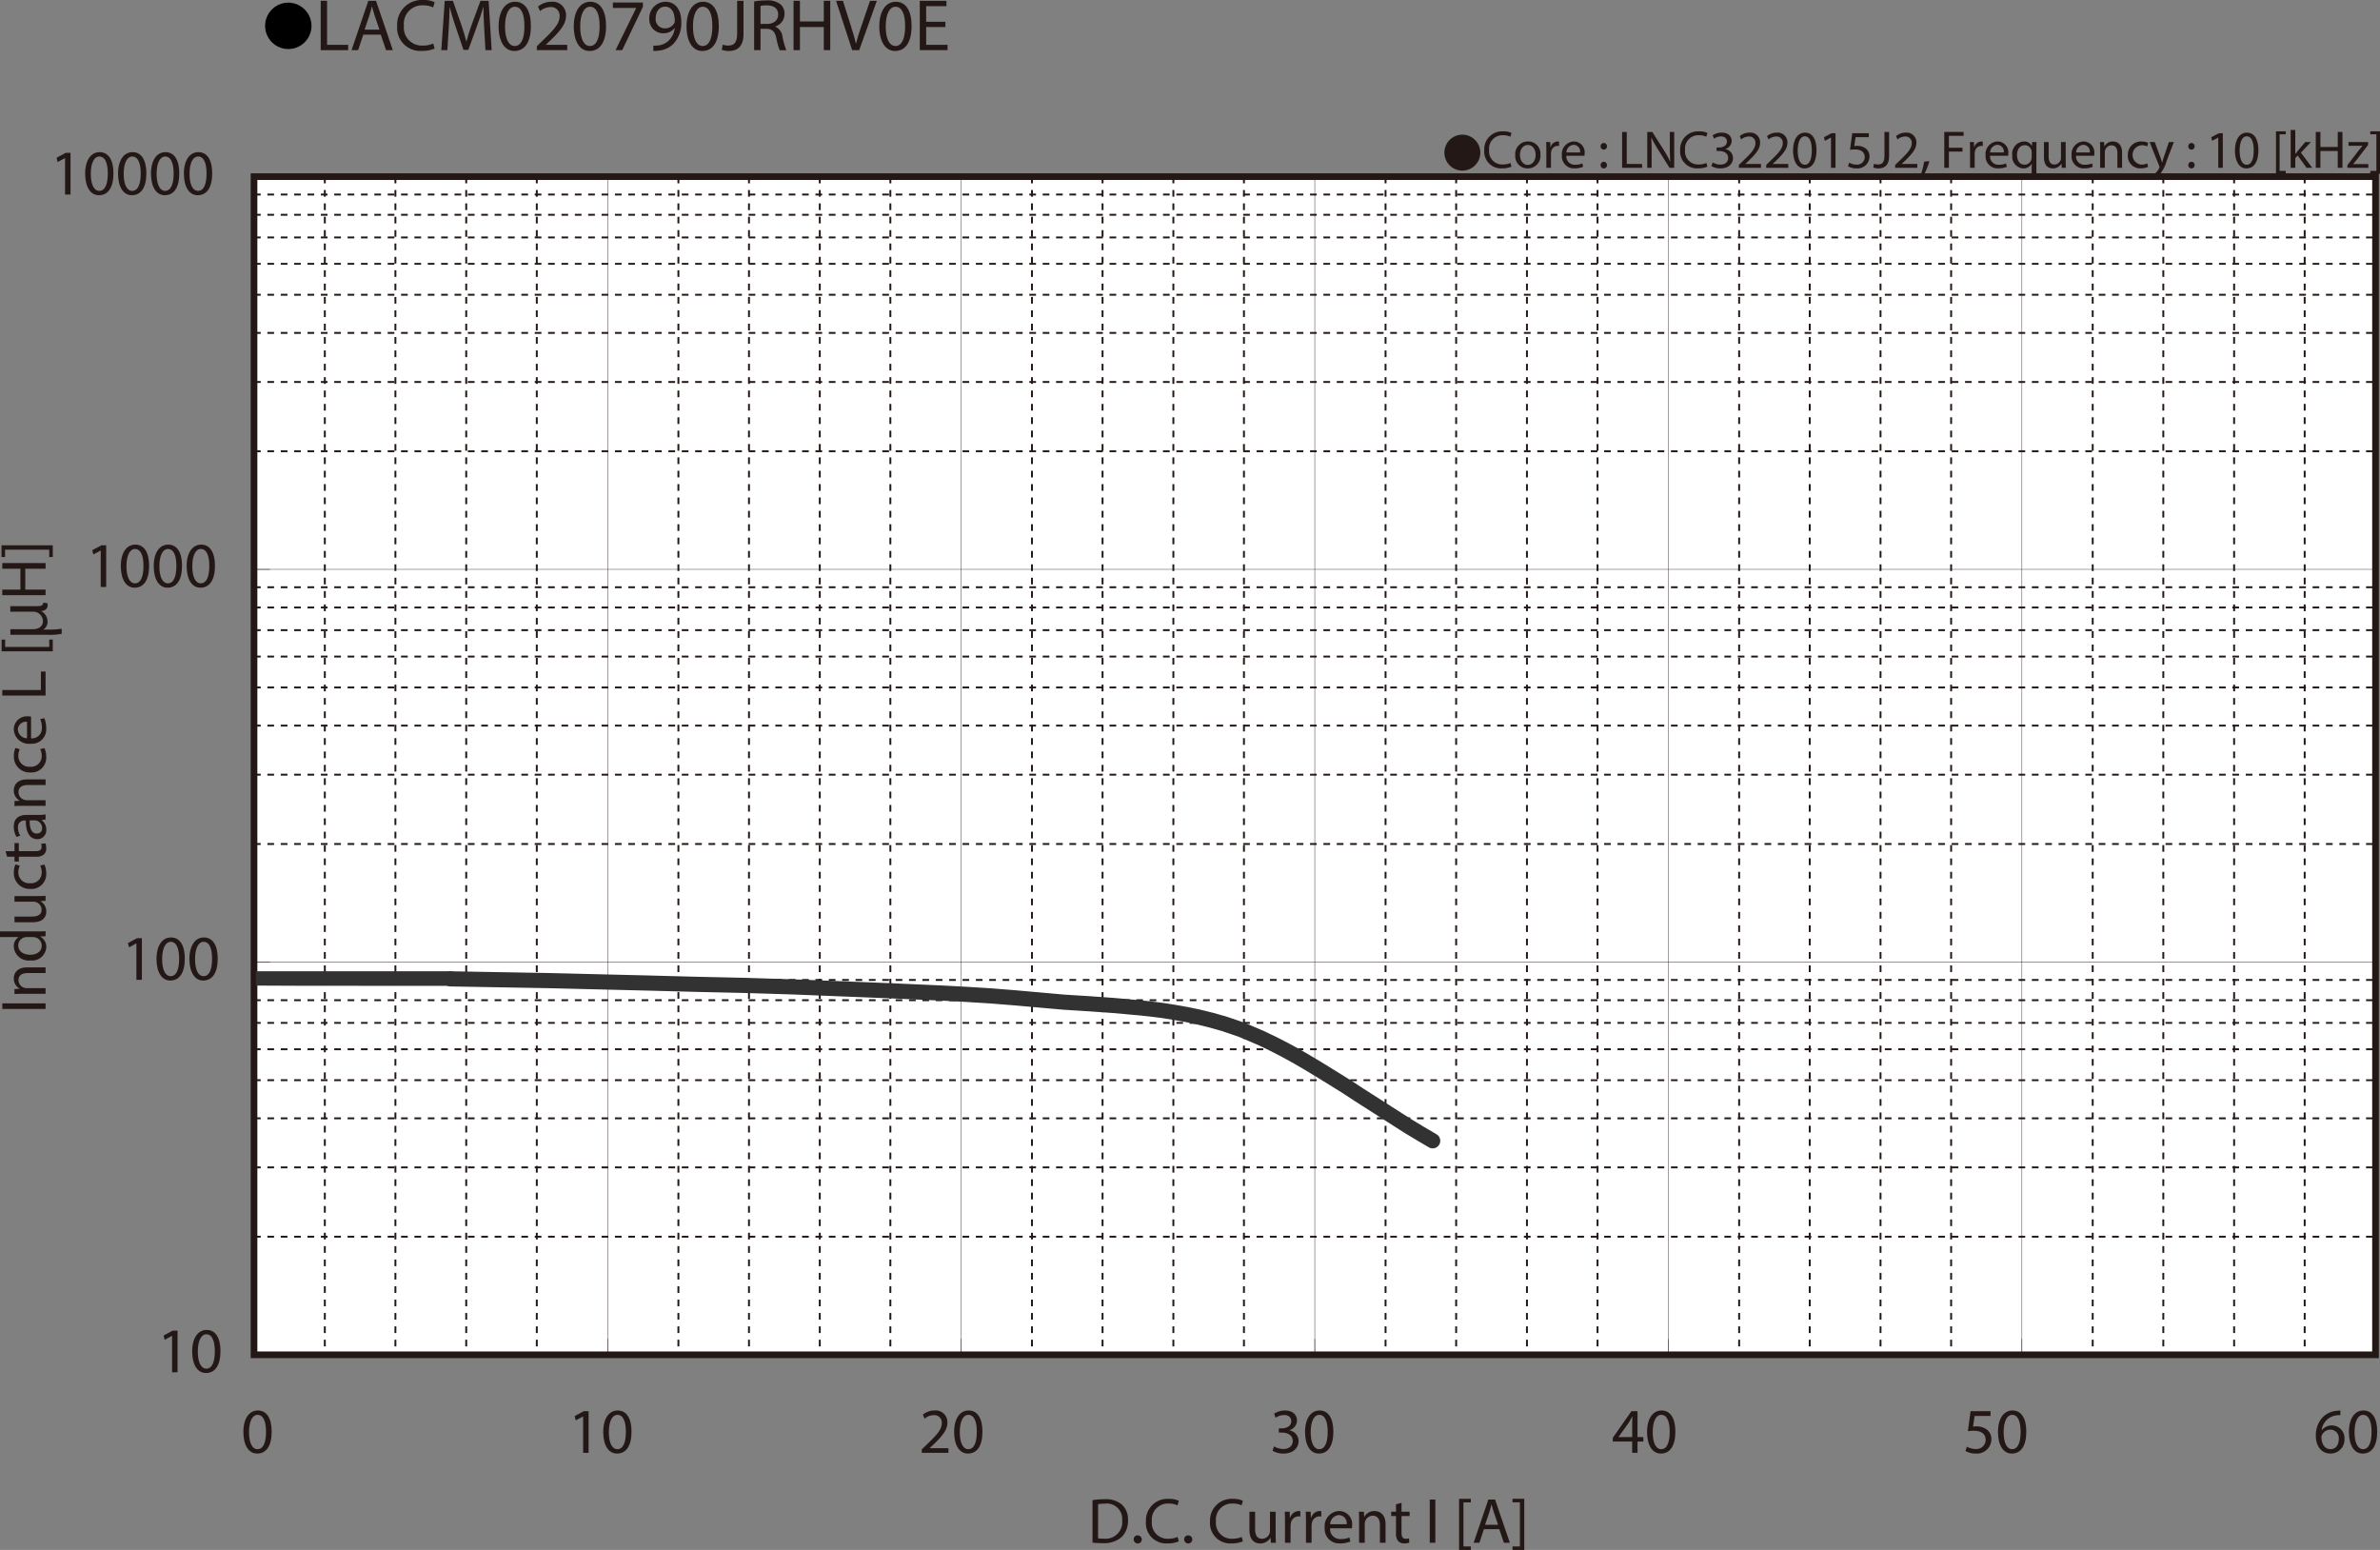 <svg id="レイヤー_1" data-name="レイヤー 1" xmlns="http://www.w3.org/2000/svg" xmlns:xlink="http://www.w3.org/1999/xlink" viewBox="0 0 357.516 232.806">
  <rect x="0" y="0" width="357.516" height="232.806" fill="#808080" stroke="none"/>
  <defs>
    <style>
      .cls-1, .cls-4, .cls-5, .cls-6, .cls-8 {
        fill: none;
      }

      .cls-2 {
        fill: #231815;
      }

      .cls-3 {
        fill: #fff;
      }

      .cls-3, .cls-4, .cls-5, .cls-6 {
        stroke: #231815;
      }

      .cls-3, .cls-4 {
        stroke-miterlimit: 3.864;
      }

      .cls-4 {
        stroke-width: 0.285px;
        stroke-dasharray: 1.004 1.004;
      }

      .cls-5, .cls-6, .cls-8 {
        stroke-linecap: round;
      }

      .cls-5, .cls-8 {
        stroke-linejoin: round;
      }

      .cls-5 {
        stroke-width: 0.06px;
      }

      .cls-6 {
        stroke-miterlimit: 10;
        stroke-width: 0.569px;
      }

      .cls-7 {
        clip-path: url(#clip-path);
      }

      .cls-8 {
        stroke: #323232;
        stroke-width: 2.276px;
      }
    </style>
    <clipPath id="clip-path" transform="translate(-1.954 -1.671)">
      <rect class="cls-1" x="40.111" y="147.554" width="30.558" height="2.193"/>
    </clipPath>
  </defs>
  <title>CMJ_DC-Bias1-LACM020790JRHV0E</title>
  <g>
    <path class="cls-2" d="M221.624,21.901a2.698,2.698,0,1,1-2.698,2.698A2.695,2.695,0,0,1,221.624,21.901Z" transform="translate(-1.954 -1.671)"/>
    <path class="cls-2" d="M228.999,26.702a3.452,3.452,0,0,1-1.423.256,2.518,2.518,0,0,1-2.662-2.727,2.682,2.682,0,0,1,2.814-2.831,2.898,2.898,0,0,1,1.279.24l-.168.568a2.535,2.535,0,0,0-1.087-.224,2.004,2.004,0,0,0-2.104,2.223,1.959,1.959,0,0,0,2.07,2.167,2.791,2.791,0,0,0,1.136-.224Z" transform="translate(-1.954 -1.671)"/>
    <path class="cls-2" d="M233.352,24.911a1.891,1.891,0,0,1-1.927,2.055,1.84,1.84,0,0,1-1.855-1.991,1.89,1.89,0,0,1,1.919-2.055A1.833,1.833,0,0,1,233.352,24.911Zm-3.07.04c0,.847.487,1.487,1.175,1.487.672,0,1.176-.631,1.176-1.503,0-.656-.328-1.487-1.159-1.487C230.641,23.448,230.281,24.215,230.281,24.951Z" transform="translate(-1.954 -1.671)"/>
    <path class="cls-2" d="M234.241,24.215c0-.456-.008-.848-.031-1.208h.615l.023.76h.032a1.162,1.162,0,0,1,1.071-.848.754.754,0,0,1,.2.024v.664a1.042,1.042,0,0,0-.239-.024.988.988,0,0,0-.944.903,2.018,2.018,0,0,0-.032.328v2.063h-.695Z" transform="translate(-1.954 -1.671)"/>
    <path class="cls-2" d="M237.249,25.071a1.24,1.24,0,0,0,1.328,1.343,2.54,2.54,0,0,0,1.07-.2l.121.503a3.13,3.13,0,0,1-1.288.24,1.798,1.798,0,0,1-1.903-1.951,1.879,1.879,0,0,1,1.815-2.087,1.639,1.639,0,0,1,1.599,1.823,2.704,2.704,0,0,1-.023.328Zm2.063-.503a1.002,1.002,0,0,0-.976-1.144,1.167,1.167,0,0,0-1.08,1.144Z" transform="translate(-1.954 -1.671)"/>
    <path class="cls-2" d="M242.394,23.647a.476.476,0,1,1,.951,0,.476.476,0,1,1-.951,0Zm0,2.823a.476.476,0,1,1,.951,0,.476.476,0,1,1-.951,0Z" transform="translate(-1.954 -1.671)"/>
    <path class="cls-2" d="M245.625,21.489h.696v4.806H248.624v.584h-2.999Z" transform="translate(-1.954 -1.671)"/>
    <path class="cls-2" d="M249.401,26.878V21.489h.76l1.727,2.727a15.178,15.178,0,0,1,.968,1.751l.016-.008c-.063-.72-.08-1.375-.08-2.215V21.489h.655v5.389h-.703l-1.711-2.734a17.154,17.154,0,0,1-1.008-1.799l-.023.008c.04.68.056,1.327.056,2.223v2.303Z" transform="translate(-1.954 -1.671)"/>
    <path class="cls-2" d="M258.431,26.702a3.454,3.454,0,0,1-1.424.256,2.518,2.518,0,0,1-2.662-2.727,2.682,2.682,0,0,1,2.814-2.831,2.891,2.891,0,0,1,1.279.24l-.168.568a2.529,2.529,0,0,0-1.087-.224,2.004,2.004,0,0,0-2.103,2.223,1.959,1.959,0,0,0,2.07,2.167,2.782,2.782,0,0,0,1.135-.224Z" transform="translate(-1.954 -1.671)"/>
    <path class="cls-2" d="M259.226,26.07a2.346,2.346,0,0,0,1.15.328c.904,0,1.184-.576,1.176-1.008-.008-.728-.664-1.039-1.344-1.039h-.392v-.528h.392c.512,0,1.16-.264,1.16-.879,0-.416-.264-.784-.912-.784a1.904,1.904,0,0,0-1.039.344l-.184-.512a2.469,2.469,0,0,1,1.359-.4c1.023,0,1.486.608,1.486,1.239a1.291,1.291,0,0,1-.959,1.224v.016a1.354,1.354,0,0,1,1.159,1.335c0,.832-.647,1.559-1.896,1.559a2.641,2.641,0,0,1-1.351-.352Z" transform="translate(-1.954 -1.671)"/>
    <path class="cls-2" d="M263.161,26.878v-.432l.552-.536c1.327-1.264,1.927-1.935,1.935-2.719a.927.927,0,0,0-1.031-1.015,1.772,1.772,0,0,0-1.104.439l-.224-.496a2.284,2.284,0,0,1,1.472-.528,1.462,1.462,0,0,1,1.591,1.511c0,.959-.696,1.735-1.791,2.791l-.416.384v.016h2.335v.584Z" transform="translate(-1.954 -1.671)"/>
    <path class="cls-2" d="M267.265,26.878v-.432l.552-.536c1.327-1.264,1.927-1.935,1.935-2.719a.927.927,0,0,0-1.031-1.015,1.772,1.772,0,0,0-1.104.439l-.224-.496a2.284,2.284,0,0,1,1.472-.528,1.462,1.462,0,0,1,1.591,1.511c0,.959-.696,1.735-1.791,2.791l-.416.384v.016h2.335v.584Z" transform="translate(-1.954 -1.671)"/>
    <path class="cls-2" d="M274.823,24.224c0,1.767-.656,2.742-1.808,2.742-1.016,0-1.703-.951-1.719-2.67,0-1.743.751-2.703,1.807-2.703C274.199,21.593,274.823,22.568,274.823,24.224ZM272,24.303c0,1.352.416,2.119,1.056,2.119.72,0,1.063-.84,1.063-2.167,0-1.279-.328-2.119-1.056-2.119C272.448,22.137,272,22.888,272,24.303Z" transform="translate(-1.954 -1.671)"/>
    <path class="cls-2" d="M277,22.336h-.017l-.903.488-.136-.536,1.135-.608h.6v5.197H277Z" transform="translate(-1.954 -1.671)"/>
    <path class="cls-2" d="M282.679,22.272h-1.982l-.2,1.335a2.756,2.756,0,0,1,.424-.032,2.195,2.195,0,0,1,1.119.28,1.48,1.48,0,0,1,.743,1.335,1.802,1.802,0,0,1-1.935,1.775,2.539,2.539,0,0,1-1.295-.32l.176-.536a2.327,2.327,0,0,0,1.111.288,1.147,1.147,0,0,0,1.231-1.127c-.008-.672-.456-1.151-1.495-1.151a5.389,5.389,0,0,0-.72.056l.336-2.495h2.486Z" transform="translate(-1.954 -1.671)"/>
    <path class="cls-2" d="M285.031,21.489h.696v3.606c0,1.432-.704,1.871-1.632,1.871a2.241,2.241,0,0,1-.743-.128l.104-.567a1.669,1.669,0,0,0,.584.104c.623,0,.991-.28.991-1.335Z" transform="translate(-1.954 -1.671)"/>
    <path class="cls-2" d="M286.64,26.878v-.432l.553-.536c1.326-1.264,1.926-1.935,1.935-2.719a.927.927,0,0,0-1.032-1.015,1.775,1.775,0,0,0-1.104.439l-.223-.496a2.279,2.279,0,0,1,1.471-.528,1.462,1.462,0,0,1,1.591,1.511c0,.959-.695,1.735-1.791,2.791l-.415.384v.016h2.334v.584Z" transform="translate(-1.954 -1.671)"/>
    <path class="cls-2" d="M290.513,27.861a11.601,11.601,0,0,0,.479-1.911l.783-.08a9.809,9.809,0,0,1-.759,1.943Z" transform="translate(-1.954 -1.671)"/>
    <path class="cls-2" d="M294.016,21.489H296.919v.584h-2.207v1.791H296.751v.576h-2.039v2.438h-.696Z" transform="translate(-1.954 -1.671)"/>
    <path class="cls-2" d="M297.888,24.215c0-.456-.008-.848-.031-1.208h.615l.023.76h.032a1.162,1.162,0,0,1,1.071-.848.754.754,0,0,1,.2.024v.664a1.042,1.042,0,0,0-.239-.024.988.988,0,0,0-.944.903,2.018,2.018,0,0,0-.032.328v2.063h-.695Z" transform="translate(-1.954 -1.671)"/>
    <path class="cls-2" d="M300.896,25.071a1.239,1.239,0,0,0,1.327,1.343,2.545,2.545,0,0,0,1.071-.2l.12.503a3.128,3.128,0,0,1-1.287.24,1.797,1.797,0,0,1-1.903-1.951,1.879,1.879,0,0,1,1.814-2.087,1.64,1.64,0,0,1,1.6,1.823,2.706,2.706,0,0,1-.023.328Zm2.062-.503a1.002,1.002,0,0,0-.975-1.144,1.166,1.166,0,0,0-1.08,1.144Z" transform="translate(-1.954 -1.671)"/>
    <path class="cls-2" d="M307.15,26.278h-.017a1.375,1.375,0,0,1-1.263.688,1.765,1.765,0,0,1-1.64-1.959,1.854,1.854,0,0,1,1.752-2.087,1.272,1.272,0,0,1,1.191.672h.016l.023-.584h.664c-.016.328-.023.664-.023,1.063v4.39h-.704Zm0-1.703a1.18,1.18,0,0,0-.032-.296,1.028,1.028,0,0,0-1.008-.799c-.727,0-1.166.616-1.166,1.487,0,.768.367,1.439,1.143,1.439a1.048,1.048,0,0,0,1.008-.768,1.21,1.21,0,0,0,.056-.336Z" transform="translate(-1.954 -1.671)"/>
    <path class="cls-2" d="M312.254,25.822c0,.4.009.752.032,1.056h-.624l-.04-.632h-.016a1.455,1.455,0,0,1-1.279.72c-.607,0-1.336-.336-1.336-1.695V23.008h.704v2.143c0,.736.224,1.231.864,1.231a1.018,1.018,0,0,0,.927-.64,1.028,1.028,0,0,0,.063-.36v-2.375h.704Z" transform="translate(-1.954 -1.671)"/>
    <path class="cls-2" d="M313.815,25.071a1.239,1.239,0,0,0,1.327,1.343,2.545,2.545,0,0,0,1.071-.2l.12.503a3.128,3.128,0,0,1-1.287.24,1.797,1.797,0,0,1-1.903-1.951,1.879,1.879,0,0,1,1.814-2.087,1.64,1.64,0,0,1,1.6,1.823,2.706,2.706,0,0,1-.023.328Zm2.062-.503a1.002,1.002,0,0,0-.975-1.144,1.166,1.166,0,0,0-1.08,1.144Z" transform="translate(-1.954 -1.671)"/>
    <path class="cls-2" d="M317.431,24.056c0-.4-.008-.728-.031-1.048h.623l.041.64h.016a1.423,1.423,0,0,1,1.279-.728c.535,0,1.367.32,1.367,1.647v2.311h-.703V24.647c0-.624-.232-1.143-.896-1.143a1,1,0,0,0-.943.72,1.03,1.03,0,0,0-.048.328v2.327h-.704Z" transform="translate(-1.954 -1.671)"/>
    <path class="cls-2" d="M324.63,26.734a2.586,2.586,0,0,1-1.111.224,1.839,1.839,0,0,1-1.928-1.975,1.967,1.967,0,0,1,2.08-2.055,2.353,2.353,0,0,1,.975.2l-.16.544a1.627,1.627,0,0,0-.814-.184,1.459,1.459,0,0,0-.024,2.911,1.993,1.993,0,0,0,.863-.192Z" transform="translate(-1.954 -1.671)"/>
    <path class="cls-2" d="M325.631,23.008l.848,2.287c.088.256.185.56.248.792h.016c.072-.232.152-.528.248-.808l.768-2.271h.743l-1.055,2.759a5.888,5.888,0,0,1-1.328,2.423,1.909,1.909,0,0,1-.863.456l-.176-.592a1.858,1.858,0,0,0,.615-.344,2.12,2.12,0,0,0,.592-.784.481.481,0,0,0,.057-.168.602.602,0,0,0-.048-.184l-1.432-3.566Z" transform="translate(-1.954 -1.671)"/>
    <path class="cls-2" d="M330.671,23.647a.476.476,0,1,1,.951,0,.476.476,0,1,1-.951,0Zm0,2.823a.476.476,0,1,1,.951,0,.476.476,0,1,1-.951,0Z" transform="translate(-1.954 -1.671)"/>
    <path class="cls-2" d="M335.175,22.336h-.016l-.904.488-.136-.536,1.136-.608h.6v5.197h-.68Z" transform="translate(-1.954 -1.671)"/>
    <path class="cls-2" d="M341.205,24.224c0,1.767-.655,2.742-1.808,2.742-1.015,0-1.703-.951-1.719-2.67,0-1.743.752-2.703,1.807-2.703C340.581,21.593,341.205,22.568,341.205,24.224Zm-2.822.08c0,1.352.415,2.119,1.056,2.119.719,0,1.062-.84,1.062-2.167,0-1.279-.327-2.119-1.055-2.119C338.83,22.137,338.383,22.888,338.383,24.303Z" transform="translate(-1.954 -1.671)"/>
    <path class="cls-2" d="M343.847,27.773V21.401h1.463v.44h-.92V27.334h.92v.44Z" transform="translate(-1.954 -1.671)"/>
    <path class="cls-2" d="M346.742,24.783h.017c.096-.136.231-.304.344-.44l1.135-1.335h.848l-1.495,1.591,1.703,2.279h-.855l-1.335-1.855-.36.4v1.455h-.696V21.201h.696Z" transform="translate(-1.954 -1.671)"/>
    <path class="cls-2" d="M350.519,21.489v2.255H353.124V21.489h.704v5.389H353.124V24.352h-2.605v2.526h-.696V21.489Z" transform="translate(-1.954 -1.671)"/>
    <path class="cls-2" d="M354.575,26.47l1.751-2.279c.168-.208.327-.392.504-.6v-.016h-2.095v-.568h2.95l-.009.44-1.727,2.247c-.16.216-.32.408-.496.608v.016h2.264v.56H354.575Z" transform="translate(-1.954 -1.671)"/>
    <path class="cls-2" d="M359.47,21.393v6.38h-1.463V27.334h.92v-5.501h-.92v-.439Z" transform="translate(-1.954 -1.671)"/>
  </g>
  <g>
    <path d="M48.744,5.59a3.482,3.482,0,1,1-3.478-3.518A3.496,3.496,0,0,1,48.744,5.59Z" transform="translate(-1.954 -1.671)"/>
    <path class="cls-2" d="M50.128,1.792h.958V8.404h3.168V9.207h-4.126Z" transform="translate(-1.954 -1.671)"/>
    <path class="cls-2" d="M56.522,6.875,55.752,9.207h-.99l2.52-7.415h1.155L60.967,9.207H59.943l-.792-2.333Zm2.432-.748-.726-2.134c-.165-.484-.275-.924-.385-1.353h-.022c-.11.44-.231.891-.374,1.342l-.726,2.145Z" transform="translate(-1.954 -1.671)"/>
    <path class="cls-2" d="M67.24,8.965a4.747,4.747,0,0,1-1.958.352,3.465,3.465,0,0,1-3.664-3.751A3.69,3.69,0,0,1,65.491,1.671,3.976,3.976,0,0,1,67.251,2.001l-.231.781a3.484,3.484,0,0,0-1.496-.308,2.757,2.757,0,0,0-2.894,3.059A2.695,2.695,0,0,0,65.48,8.514a3.831,3.831,0,0,0,1.562-.308Z" transform="translate(-1.954 -1.671)"/>
    <path class="cls-2" d="M74.69,5.951c-.055-1.034-.121-2.277-.11-3.202h-.033c-.253.869-.561,1.793-.935,2.816L72.303,9.163h-.726L70.378,5.631c-.352-1.045-.649-2.002-.858-2.882h-.022c-.022.924-.077,2.167-.143,3.278L69.157,9.207h-.913l.517-7.415h1.221l1.265,3.586c.308.913.561,1.728.748,2.498h.033c.187-.748.451-1.562.781-2.498L74.129,1.792h1.221l.462,7.415h-.935Z" transform="translate(-1.954 -1.671)"/>
    <path class="cls-2" d="M81.702,5.555c0,2.431-.902,3.773-2.486,3.773-1.397,0-2.343-1.309-2.365-3.675,0-2.398,1.034-3.718,2.486-3.718C80.844,1.935,81.702,3.277,81.702,5.555Zm-3.883.11c0,1.859.572,2.916,1.452,2.916.99,0,1.463-1.155,1.463-2.981,0-1.76-.451-2.916-1.452-2.916C78.435,2.683,77.818,3.717,77.818,5.665Z" transform="translate(-1.954 -1.671)"/>
    <path class="cls-2" d="M82.595,9.207V8.613l.759-.737c1.826-1.738,2.651-2.663,2.662-3.741a1.276,1.276,0,0,0-1.419-1.397,2.436,2.436,0,0,0-1.519.605l-.308-.682a3.138,3.138,0,0,1,2.024-.726,2.012,2.012,0,0,1,2.189,2.079c0,1.32-.957,2.388-2.464,3.84l-.572.528v.022h3.212V9.207Z" transform="translate(-1.954 -1.671)"/>
    <path class="cls-2" d="M92.994,5.555c0,2.431-.902,3.773-2.486,3.773-1.397,0-2.343-1.309-2.365-3.675,0-2.398,1.034-3.718,2.486-3.718C92.136,1.935,92.994,3.277,92.994,5.555Zm-3.883.11c0,1.859.572,2.916,1.452,2.916.99,0,1.463-1.155,1.463-2.981,0-1.76-.451-2.916-1.452-2.916C89.727,2.683,89.11,3.717,89.11,5.665Z" transform="translate(-1.954 -1.671)"/>
    <path class="cls-2" d="M98.53,2.056v.638L95.416,9.207H94.415l3.103-6.326V2.859H94.019V2.056Z" transform="translate(-1.954 -1.671)"/>
    <path class="cls-2" d="M100.094,8.525a4.03,4.03,0,0,0,.781-.033,2.694,2.694,0,0,0,1.496-.693,3.14,3.14,0,0,0,.946-1.903h-.033a2.099,2.099,0,0,1-1.683.77,2.071,2.071,0,0,1-2.112-2.189,2.452,2.452,0,0,1,2.442-2.542c1.463,0,2.365,1.188,2.365,3.014a4.517,4.517,0,0,1-1.232,3.355,3.577,3.577,0,0,1-2.079.958,4.512,4.512,0,0,1-.891.055Zm.352-4.115a1.376,1.376,0,0,0,1.375,1.519,1.601,1.601,0,0,0,1.408-.748.639.639,0,0,0,.088-.352c0-1.221-.451-2.157-1.463-2.157C101.029,2.672,100.446,3.398,100.446,4.41Z" transform="translate(-1.954 -1.671)"/>
    <path class="cls-2" d="M109.932,5.555c0,2.431-.902,3.773-2.486,3.773-1.397,0-2.343-1.309-2.365-3.675,0-2.398,1.034-3.718,2.486-3.718C109.074,1.935,109.932,3.277,109.932,5.555Zm-3.883.11c0,1.859.572,2.916,1.452,2.916.99,0,1.463-1.155,1.463-2.981,0-1.76-.451-2.916-1.452-2.916C106.665,2.683,106.048,3.717,106.048,5.665Z" transform="translate(-1.954 -1.671)"/>
    <path class="cls-2" d="M112.685,1.792h.957V6.754c0,1.969-.968,2.574-2.244,2.574a3.099,3.099,0,0,1-1.023-.176l.143-.781a2.291,2.291,0,0,0,.803.143c.858,0,1.364-.385,1.364-1.837Z" transform="translate(-1.954 -1.671)"/>
    <path class="cls-2" d="M115.238,1.891a9.962,9.962,0,0,1,1.837-.154,3.034,3.034,0,0,1,2.146.605,1.847,1.847,0,0,1,.583,1.408,1.947,1.947,0,0,1-1.397,1.893v.033a1.849,1.849,0,0,1,1.089,1.497,11.783,11.783,0,0,0,.572,2.035h-.99a9.592,9.592,0,0,1-.495-1.771c-.22-1.023-.616-1.408-1.485-1.441h-.902V9.207h-.958Zm.958,3.377h.979c1.023,0,1.672-.561,1.672-1.408,0-.957-.693-1.375-1.706-1.386a3.94,3.94,0,0,0-.946.088Z" transform="translate(-1.954 -1.671)"/>
    <path class="cls-2" d="M122.117,1.792V4.895h3.586V1.792h.968V9.207h-.968V5.73H122.117V9.207h-.958V1.792Z" transform="translate(-1.954 -1.671)"/>
    <path class="cls-2" d="M129.963,9.207,127.543,1.792h1.034l1.155,3.652c.319,1.001.594,1.903.792,2.772h.022c.209-.858.517-1.793.847-2.761L132.648,1.792h1.023l-2.651,7.415Z" transform="translate(-1.954 -1.671)"/>
    <path class="cls-2" d="M138.888,5.555c0,2.431-.902,3.773-2.486,3.773-1.397,0-2.343-1.309-2.365-3.675,0-2.398,1.034-3.718,2.486-3.718C138.03,1.935,138.888,3.277,138.888,5.555Zm-3.883.11c0,1.859.572,2.916,1.452,2.916.99,0,1.463-1.155,1.463-2.981,0-1.76-.451-2.916-1.452-2.916C135.621,2.683,135.004,3.717,135.004,5.665Z" transform="translate(-1.954 -1.671)"/>
    <path class="cls-2" d="M143.962,5.73h-2.882V8.404h3.212V9.207h-4.17V1.792H144.127v.803h-3.047V4.938h2.882Z" transform="translate(-1.954 -1.671)"/>
  </g>
  <rect class="cls-3" x="38.159" y="26.532" width="318.682" height="176.962"/>
  <path class="cls-4" d="M40.112,30.889H358.794M40.112,33.934H358.794M40.112,37.337H358.794m-318.682,3.961H358.794M40.112,45.947H358.794m-318.682,5.728H358.794M40.112,59.041H358.794M40.112,69.45H358.794M40.112,89.876H358.794M40.112,92.92H358.794M40.112,96.325H358.794m-318.682,3.96H358.794m-318.682,4.649H358.794m-318.682,5.728H358.794m-318.682,7.366H358.794M40.112,128.438H358.794M40.112,148.864H358.794m-318.682,3.043H358.794m-318.682,3.405H358.794m-318.682,3.96H358.794m-318.682,4.649H358.794m-318.682,5.728H358.794m-318.682,7.367H358.794M40.112,187.425H358.794" transform="translate(-1.954 -1.671)"/>
  <path class="cls-5" d="M40.112,28.204H358.794M40.112,87.191H358.794M40.112,146.178H358.794" transform="translate(-1.954 -1.671)"/>
  <path class="cls-4" d="M348.156,28.204V205.166M337.556,28.204V205.166M326.918,28.204V205.166M316.314,28.204V205.166M295.045,28.204V205.166M284.441,28.204V205.166M273.805,28.204V205.166M263.202,28.204V205.166M241.931,28.204V205.166M231.327,28.204V205.166M220.692,28.204V205.166M210.088,28.204V205.166M188.817,28.204V205.166M178.213,28.204V205.166M167.577,28.204V205.166M156.975,28.204V205.166M135.702,28.204V205.166M125.099,28.204V205.166M114.464,28.204V205.166M103.861,28.204V205.166M82.589,28.204V205.166M71.987,28.204V205.166M61.351,28.204V205.166M50.748,28.204V205.166" transform="translate(-1.954 -1.671)"/>
  <path class="cls-5" d="M358.794,28.204V205.166M305.679,28.204V205.166M252.566,28.204V205.166M199.453,28.204V205.166M146.338,28.204V205.166M93.225,28.204V205.166" transform="translate(-1.954 -1.671)"/>
  <rect class="cls-6" x="38.159" y="26.532" width="318.682" height="176.962"/>
  <path class="cls-5" d="M40.112,28.204V205.166m0,0H42.484m-2.372-58.987H42.484m-2.372-58.987H42.484m-2.372-58.987H42.484m-2.372,176.962H358.794m-318.682,0v-2.355m53.113,2.355v-2.355m53.113,2.355v-2.355m53.115,2.355v-2.355m53.112,2.355v-2.355m53.113,2.355v-2.355m53.115,2.355v-2.355" transform="translate(-1.954 -1.671)"/>
  <g class="cls-7">
    <polyline class="cls-8" points="38.158 146.899 45.533 146.931 52.91 146.931 60.286 146.963 67.661 147.028"/>
  </g>
  <path class="cls-8" d="M69.615,148.699l7.377.131,7.376.13,14.752.361m0,0,7.375.196,7.376.165,7.376.229,7.376.295,7.377.293,7.376.329,3.688.196,3.686.23,3.69.293,3.687.328m0,0,1.845.164,1.842.162,3.69.231,3.687.261,1.844.164,1.845.164,1.876.195,1.844.23,1.845.295,1.844.327,1.843.393,1.845.458,1.844.523,1.842.623m0,0,.923.327,2.767,1.179,1.843.884,1.845.949,1.845,1.015,1.844,1.08,1.843,1.113,3.689,2.292,1.843,1.21,7.376,4.714,1.847,1.113,1.842,1.081" transform="translate(-1.954 -1.671)"/>
  <g>
    <path class="cls-2" d="M166.066,226.995a12.021,12.021,0,0,1,1.784-.135,3.729,3.729,0,0,1,2.633.809,2.99,2.99,0,0,1,.916,2.33,3.432,3.432,0,0,1-.936,2.523,4.008,4.008,0,0,1-2.874.934,13.628,13.628,0,0,1-1.523-.077Zm.839,5.738a5.237,5.237,0,0,0,.849.049,2.497,2.497,0,0,0,2.768-2.754,2.316,2.316,0,0,0-2.632-2.503,4.806,4.806,0,0,0-.984.086Z" transform="translate(-1.954 -1.671)"/>
    <path class="cls-2" d="M172.254,232.897a.57.57,0,0,1,.579-.606.607.607,0,1,1-.579.606Z" transform="translate(-1.954 -1.671)"/>
    <path class="cls-2" d="M179.023,233.187a4.167,4.167,0,0,1-1.716.308,3.035,3.035,0,0,1-3.211-3.283,3.232,3.232,0,0,1,3.395-3.408,3.492,3.492,0,0,1,1.543.289l-.203.684a3.057,3.057,0,0,0-1.312-.27,2.415,2.415,0,0,0-2.536,2.677A2.361,2.361,0,0,0,177.48,232.792a3.375,3.375,0,0,0,1.37-.27Z" transform="translate(-1.954 -1.671)"/>
    <path class="cls-2" d="M179.84,232.897a.57.57,0,0,1,.579-.606.607.607,0,1,1-.579.606Z" transform="translate(-1.954 -1.671)"/>
    <path class="cls-2" d="M188.651,233.187a4.167,4.167,0,0,1-1.716.308,3.035,3.035,0,0,1-3.211-3.283,3.232,3.232,0,0,1,3.395-3.408,3.492,3.492,0,0,1,1.543.289l-.203.684a3.055,3.055,0,0,0-1.312-.27,2.415,2.415,0,0,0-2.536,2.677,2.361,2.361,0,0,0,2.498,2.609,3.373,3.373,0,0,0,1.37-.27Z" transform="translate(-1.954 -1.671)"/>
    <path class="cls-2" d="M193.576,232.127c0,.481.01.905.039,1.271h-.752l-.048-.761h-.019a1.758,1.758,0,0,1-1.543.866c-.733,0-1.611-.404-1.611-2.041v-2.725h.849v2.58c0,.886.271,1.482,1.042,1.482a1.191,1.191,0,0,0,1.195-1.203v-2.859h.849Z" transform="translate(-1.954 -1.671)"/>
    <path class="cls-2" d="M194.982,230.192c0-.549-.01-1.021-.039-1.454h.742l.029.914h.039a1.401,1.401,0,0,1,1.292-1.02.907.907,0,0,1,.241.029V229.46a1.321,1.321,0,0,0-.29-.028,1.189,1.189,0,0,0-1.138,1.088,2.347,2.347,0,0,0-.039.395v2.484h-.839Z" transform="translate(-1.954 -1.671)"/>
    <path class="cls-2" d="M198.134,230.192c0-.549-.01-1.021-.039-1.454h.743l.029.914h.039a1.401,1.401,0,0,1,1.292-1.02.907.907,0,0,1,.241.029V229.46a1.323,1.323,0,0,0-.289-.028,1.19,1.19,0,0,0-1.139,1.088,2.459,2.459,0,0,0-.038.395v2.484h-.839Z" transform="translate(-1.954 -1.671)"/>
    <path class="cls-2" d="M201.759,231.223a1.493,1.493,0,0,0,1.601,1.617,3.072,3.072,0,0,0,1.292-.241l.145.607a3.785,3.785,0,0,1-1.552.288,2.166,2.166,0,0,1-2.296-2.349,2.264,2.264,0,0,1,2.189-2.514,1.976,1.976,0,0,1,1.929,2.195,3.161,3.161,0,0,1-.029.396Zm2.487-.607a1.206,1.206,0,0,0-1.176-1.376,1.404,1.404,0,0,0-1.302,1.376Z" transform="translate(-1.954 -1.671)"/>
    <path class="cls-2" d="M206.114,229.999c0-.481-.01-.876-.039-1.261h.753l.048.771h.02a1.716,1.716,0,0,1,1.543-.877c.645,0,1.648.386,1.648,1.983v2.783h-.849v-2.687c0-.751-.279-1.377-1.08-1.377a1.205,1.205,0,0,0-1.138.866,1.237,1.237,0,0,0-.058.396v2.802h-.849Z" transform="translate(-1.954 -1.671)"/>
    <path class="cls-2" d="M212.486,227.399v1.339h1.215v.645h-1.215v2.514c0,.577.164.904.636.904a1.88,1.88,0,0,0,.492-.058l.038.636a2.076,2.076,0,0,1-.752.115,1.179,1.179,0,0,1-.916-.355,1.727,1.727,0,0,1-.328-1.214v-2.542h-.723v-.645h.723v-1.117Z" transform="translate(-1.954 -1.671)"/>
    <path class="cls-2" d="M217.566,226.909v6.489h-.84v-6.489Z" transform="translate(-1.954 -1.671)"/>
    <path class="cls-2" d="M221.132,234.477v-7.674h1.765v.529h-1.109v6.615h1.109v.529Z" transform="translate(-1.954 -1.671)"/>
    <path class="cls-2" d="M224.862,231.357l-.675,2.041h-.868l2.208-6.489H226.54l2.218,6.489h-.896l-.694-2.041Zm2.131-.655-.636-1.868c-.146-.423-.241-.809-.338-1.184H226c-.097.385-.202.779-.328,1.175l-.636,1.877Z" transform="translate(-1.954 -1.671)"/>
    <path class="cls-2" d="M230.926,226.793v7.684h-1.765v-.529h1.108v-6.625h-1.108v-.529Z" transform="translate(-1.954 -1.671)"/>
  </g>
  <g>
    <path class="cls-2" d="M2.3,152.379h6.5v.838h-6.5Z" transform="translate(-1.954 -1.671)"/>
    <path class="cls-2" d="M5.396,150.943c-.482,0-.877.01-1.263.039v-.752l.771-.047v-.02a1.714,1.714,0,0,1-.877-1.541c0-.645.386-1.646,1.986-1.646H8.8v.848H6.11c-.752,0-1.379.279-1.379,1.078a1.204,1.204,0,0,0,.868,1.137,1.234,1.234,0,0,0,.396.057H8.8v.848Z" transform="translate(-1.954 -1.671)"/>
    <path class="cls-2" d="M1.954,141.572H7.595c.415,0,.887-.01,1.206-.039v.762l-.81.038v.019a1.724,1.724,0,0,1,.916,1.59,2.126,2.126,0,0,1-2.372,1.992,2.231,2.231,0,0,1-2.507-2.089,1.556,1.556,0,0,1,.713-1.405v-.02H1.954Zm4.079.848a1.528,1.528,0,0,0-.357.038,1.247,1.247,0,0,0-.984,1.223c0,.876.771,1.396,1.804,1.396.945,0,1.726-.462,1.726-1.377A1.275,1.275,0,0,0,7.209,142.458a1.503,1.503,0,0,0-.366-.038Z" transform="translate(-1.954 -1.671)"/>
    <path class="cls-2" d="M7.527,136.264c.482,0,.907-.01,1.273-.038v.751l-.762.048v.02a1.752,1.752,0,0,1,.868,1.54c0,.732-.405,1.608-2.044,1.608h-2.729v-.848H6.717c.887,0,1.485-.27,1.485-1.04a1.226,1.226,0,0,0-.771-1.117,1.274,1.274,0,0,0-.434-.076H4.133v-.848Z" transform="translate(-1.954 -1.671)"/>
    <path class="cls-2" d="M8.626,131.533a3.109,3.109,0,0,1,.271,1.338,2.217,2.217,0,0,1-2.382,2.321,2.369,2.369,0,0,1-2.478-2.503,2.832,2.832,0,0,1,.241-1.176l.656.193a1.962,1.962,0,0,0-.222.982,1.614,1.614,0,0,0,1.765,1.646,1.599,1.599,0,0,0,1.746-1.618,2.405,2.405,0,0,0-.231-1.04Z" transform="translate(-1.954 -1.671)"/>
    <path class="cls-2" d="M2.792,129.519H4.133v-1.213h.646v1.213H7.296c.579,0,.907-.163.907-.636a1.88,1.88,0,0,0-.058-.49l.636-.039a2.064,2.064,0,0,1,.116.751,1.173,1.173,0,0,1-.357.915,1.734,1.734,0,0,1-1.215.327H4.779v.722h-.646v-.722H3.014Z" transform="translate(-1.954 -1.671)"/>
    <path class="cls-2" d="M8.8,124.77l-.588.068v.028a1.734,1.734,0,0,1,.694,1.425,1.33,1.33,0,0,1-1.34,1.426c-1.128,0-1.746-1.002-1.736-2.803H5.734a.962.962,0,0,0-1.08,1.06,2.321,2.321,0,0,0,.347,1.213l-.559.192a2.89,2.89,0,0,1-.415-1.531c0-1.424.974-1.771,1.909-1.771h1.746A6.606,6.606,0,0,0,8.8,124Zm-2.382.125c-.02.925.145,1.975,1.051,1.975a.751.751,0,0,0,.811-.799,1.159,1.159,0,0,0-.781-1.127.878.878,0,0,0-.27-.049Z" transform="translate(-1.954 -1.671)"/>
    <path class="cls-2" d="M5.396,122.707c-.482,0-.877.01-1.263.039v-.752l.771-.047v-.02a1.714,1.714,0,0,1-.877-1.541c0-.645.386-1.646,1.986-1.646H8.8v.848H6.11c-.752,0-1.379.279-1.379,1.078a1.204,1.204,0,0,0,.868,1.137,1.234,1.234,0,0,0,.396.057H8.8v.848Z" transform="translate(-1.954 -1.671)"/>
    <path class="cls-2" d="M8.626,114.039A3.106,3.106,0,0,1,8.897,115.377a2.216,2.216,0,0,1-2.382,2.321,2.369,2.369,0,0,1-2.478-2.503,2.829,2.829,0,0,1,.241-1.175l.656.192a1.964,1.964,0,0,0-.222.982,1.614,1.614,0,0,0,1.765,1.646,1.599,1.599,0,0,0,1.746-1.618,2.406,2.406,0,0,0-.231-1.04Z" transform="translate(-1.954 -1.671)"/>
    <path class="cls-2" d="M6.621,112.573a1.494,1.494,0,0,0,1.62-1.598A3.063,3.063,0,0,0,8,109.685l.607-.145a3.763,3.763,0,0,1,.29,1.55,2.166,2.166,0,0,1-2.354,2.292,2.264,2.264,0,0,1-2.517-2.186,1.976,1.976,0,0,1,2.199-1.926,3.172,3.172,0,0,1,.395.029Zm-.607-2.484a1.207,1.207,0,0,0-1.379,1.175,1.406,1.406,0,0,0,1.379,1.3Z" transform="translate(-1.954 -1.671)"/>
    <path class="cls-2" d="M2.3,106.146v-.837h5.796v-2.773h.704v3.61Z" transform="translate(-1.954 -1.671)"/>
    <path class="cls-2" d="M9.88,99.5h-7.686V97.738H2.725v1.107h6.625V97.738h.53Z" transform="translate(-1.954 -1.671)"/>
    <path class="cls-2" d="M3.509,97.023v-.84H6.837c.84,0,1.569-.34,1.569-1.239a1.46,1.46,0,0,0-1.5-1.399H3.499v-.829H7.577c.6,0,.85-.12.87-.52l.62.08a.889.889,0,0,1,.04.29c0,.43-.24.809-.939.889v.03a1.723,1.723,0,0,1,.919,1.519,1.314,1.314,0,0,1-.63,1.229H9.196a11.366,11.366,0,0,0,2.029-.13v.76a8.247,8.247,0,0,1-1.959.16Z" transform="translate(-1.954 -1.671)"/>
    <path class="cls-2" d="M2.3,90.233H5.02V87.094H2.3v-.848h6.5v.848H5.753v3.139H8.8v.837h-6.5Z" transform="translate(-1.954 -1.671)"/>
    <path class="cls-2" d="M2.185,83.577H9.88v1.762H9.35V84.231H2.715v1.107H2.185Z" transform="translate(-1.954 -1.671)"/>
  </g>
  <g>
    <path class="cls-2" d="M27.804,202.324h-.019l-1.09.587-.164-.645,1.369-.731H28.624V207.793H27.804Z" transform="translate(-1.954 -1.671)"/>
    <path class="cls-2" d="M35.073,204.596c0,2.128-.791,3.303-2.18,3.303-1.225,0-2.054-1.146-2.073-3.216,0-2.099.907-3.254,2.179-3.254C34.32,201.429,35.073,202.604,35.073,204.596Zm-3.404.097c0,1.627.501,2.552,1.273,2.552.868,0,1.283-1.011,1.283-2.609,0-1.541-.396-2.552-1.273-2.552C32.209,202.083,31.668,202.988,31.668,204.692Z" transform="translate(-1.954 -1.671)"/>
  </g>
  <g>
    <path class="cls-2" d="M22.445,143.375h-.02l-1.089.587-.164-.645L22.542,142.585h.723v6.259h-.82Z" transform="translate(-1.954 -1.671)"/>
    <path class="cls-2" d="M29.714,145.646c0,2.128-.791,3.303-2.18,3.303-1.225,0-2.054-1.146-2.073-3.216,0-2.099.906-3.254,2.18-3.254C28.961,142.479,29.714,143.654,29.714,145.646Zm-3.404.097c0,1.627.501,2.552,1.273,2.552.868,0,1.283-1.011,1.283-2.609,0-1.541-.396-2.552-1.273-2.552C26.85,143.134,26.31,144.039,26.31,145.743Z" transform="translate(-1.954 -1.671)"/>
    <path class="cls-2" d="M34.659,145.646c0,2.128-.791,3.303-2.18,3.303-1.225,0-2.054-1.146-2.073-3.216,0-2.099.907-3.254,2.179-3.254C33.906,142.479,34.659,143.654,34.659,145.646Zm-3.404.097c0,1.627.501,2.552,1.273,2.552.868,0,1.283-1.011,1.283-2.609,0-1.541-.396-2.552-1.273-2.552C31.794,143.134,31.254,144.039,31.254,145.743Z" transform="translate(-1.954 -1.671)"/>
  </g>
  <g>
    <path class="cls-2" d="M17.086,84.368h-.02l-1.089.587-.164-.646,1.37-.731h.723v6.258h-.82Z" transform="translate(-1.954 -1.671)"/>
    <path class="cls-2" d="M24.354,86.64c0,2.128-.791,3.303-2.18,3.303-1.225,0-2.054-1.146-2.073-3.216,0-2.099.906-3.254,2.18-3.254C23.602,83.473,24.354,84.647,24.354,86.64Zm-3.404.097c0,1.627.501,2.551,1.273,2.551.868,0,1.283-1.011,1.283-2.609,0-1.541-.396-2.551-1.273-2.551C21.49,84.127,20.95,85.032,20.95,86.737Z" transform="translate(-1.954 -1.671)"/>
    <path class="cls-2" d="M29.299,86.64c0,2.128-.791,3.303-2.18,3.303-1.225,0-2.054-1.146-2.073-3.216,0-2.099.907-3.254,2.179-3.254C28.547,83.473,29.299,84.647,29.299,86.64Zm-3.404.097c0,1.627.501,2.551,1.273,2.551.868,0,1.283-1.011,1.283-2.609,0-1.541-.396-2.551-1.273-2.551C26.435,84.127,25.895,85.032,25.895,86.737Z" transform="translate(-1.954 -1.671)"/>
    <path class="cls-2" d="M34.244,86.64c0,2.128-.791,3.303-2.18,3.303-1.225,0-2.054-1.146-2.073-3.216,0-2.099.907-3.254,2.179-3.254C33.491,83.473,34.244,84.647,34.244,86.64Zm-3.404.097c0,1.627.501,2.551,1.273,2.551.868,0,1.283-1.011,1.283-2.609,0-1.541-.396-2.551-1.273-2.551C31.379,84.127,30.839,85.032,30.839,86.737Z" transform="translate(-1.954 -1.671)"/>
  </g>
  <g>
    <path class="cls-2" d="M11.727,25.419h-.019l-1.09.587-.164-.646,1.369-.731h.724V30.888h-.82Z" transform="translate(-1.954 -1.671)"/>
    <path class="cls-2" d="M18.996,27.691c0,2.128-.791,3.303-2.18,3.303-1.225,0-2.054-1.146-2.073-3.216,0-2.099.907-3.254,2.179-3.254C18.243,24.523,18.996,25.698,18.996,27.691Zm-3.404.097c0,1.627.501,2.551,1.273,2.551.868,0,1.283-1.011,1.283-2.609,0-1.541-.396-2.551-1.273-2.551C16.131,25.178,15.591,26.083,15.591,27.788Z" transform="translate(-1.954 -1.671)"/>
    <path class="cls-2" d="M23.94,27.691c0,2.128-.791,3.303-2.18,3.303-1.225,0-2.054-1.146-2.073-3.216,0-2.099.906-3.254,2.18-3.254C23.188,24.523,23.94,25.698,23.94,27.691Zm-3.404.097c0,1.627.501,2.551,1.273,2.551.868,0,1.283-1.011,1.283-2.609,0-1.541-.396-2.551-1.273-2.551C21.076,25.178,20.536,26.083,20.536,27.788Z" transform="translate(-1.954 -1.671)"/>
    <path class="cls-2" d="M28.885,27.691c0,2.128-.791,3.303-2.18,3.303-1.225,0-2.054-1.146-2.073-3.216,0-2.099.906-3.254,2.18-3.254C28.132,24.523,28.885,25.698,28.885,27.691Zm-3.404.097c0,1.627.501,2.551,1.273,2.551.868,0,1.283-1.011,1.283-2.609,0-1.541-.396-2.551-1.273-2.551C26.021,25.178,25.48,26.083,25.48,27.788Z" transform="translate(-1.954 -1.671)"/>
    <path class="cls-2" d="M33.83,27.691c0,2.128-.791,3.303-2.18,3.303-1.225,0-2.054-1.146-2.073-3.216,0-2.099.907-3.254,2.179-3.254C33.077,24.523,33.83,25.698,33.83,27.691Zm-3.404.097c0,1.627.501,2.551,1.273,2.551.868,0,1.283-1.011,1.283-2.609,0-1.541-.396-2.551-1.273-2.551C30.965,25.178,30.425,26.083,30.425,27.788Z" transform="translate(-1.954 -1.671)"/>
  </g>
  <g>
    <path class="cls-2" d="M42.765,216.696c0,2.128-.791,3.303-2.18,3.303-1.225,0-2.054-1.146-2.073-3.216,0-2.1.907-3.255,2.179-3.255C42.013,213.528,42.765,214.703,42.765,216.696Zm-3.404.097c0,1.627.501,2.551,1.273,2.551.868,0,1.283-1.011,1.283-2.609,0-1.54-.396-2.551-1.273-2.551C39.901,214.184,39.361,215.088,39.361,216.793Z" transform="translate(-1.954 -1.671)"/>
    <path class="cls-2" d="M89.55,214.424h-.019l-1.09.588-.164-.646,1.369-.731h.724v6.258h-.82Z" transform="translate(-1.954 -1.671)"/>
    <path class="cls-2" d="M96.819,216.696c0,2.128-.791,3.303-2.18,3.303-1.225,0-2.054-1.146-2.073-3.216,0-2.1.906-3.255,2.18-3.255C96.067,213.528,96.819,214.703,96.819,216.696Zm-3.404.097c0,1.627.501,2.551,1.273,2.551.868,0,1.283-1.011,1.283-2.609,0-1.54-.396-2.551-1.273-2.551C93.955,214.184,93.415,215.088,93.415,216.793Z" transform="translate(-1.954 -1.671)"/>
    <path class="cls-2" d="M140.423,219.893v-.52l.665-.646c1.601-1.521,2.324-2.33,2.334-3.273a1.117,1.117,0,0,0-1.244-1.223,2.138,2.138,0,0,0-1.331.529l-.27-.597a2.75,2.75,0,0,1,1.774-.636,1.763,1.763,0,0,1,1.919,1.82c0,1.155-.839,2.089-2.16,3.36l-.501.462v.02h2.816v.702Z" transform="translate(-1.954 -1.671)"/>
    <path class="cls-2" d="M149.534,216.696c0,2.128-.791,3.303-2.18,3.303-1.225,0-2.054-1.146-2.073-3.216,0-2.1.907-3.255,2.179-3.255C148.781,213.528,149.534,214.703,149.534,216.696Zm-3.404.097c0,1.627.501,2.551,1.273,2.551.868,0,1.283-1.011,1.283-2.609,0-1.54-.396-2.551-1.273-2.551C146.669,214.184,146.129,215.088,146.129,216.793Z" transform="translate(-1.954 -1.671)"/>
    <path class="cls-2" d="M193.34,218.92a2.835,2.835,0,0,0,1.389.396c1.09,0,1.427-.693,1.417-1.214-.009-.876-.8-1.251-1.62-1.251h-.473v-.636h.473c.617,0,1.398-.317,1.398-1.06,0-.5-.318-.943-1.1-.943a2.304,2.304,0,0,0-1.253.414l-.222-.616a2.983,2.983,0,0,1,1.639-.481c1.234,0,1.794.732,1.794,1.492a1.555,1.555,0,0,1-1.157,1.474v.02a1.63,1.63,0,0,1,1.398,1.607c0,1.002-.781,1.878-2.285,1.878a3.191,3.191,0,0,1-1.63-.424Z" transform="translate(-1.954 -1.671)"/>
    <path class="cls-2" d="M202.247,216.696c0,2.128-.79,3.303-2.179,3.303-1.225,0-2.055-1.146-2.074-3.216,0-2.1.907-3.255,2.18-3.255C201.495,213.528,202.247,214.703,202.247,216.696Zm-3.403.097c0,1.627.501,2.551,1.272,2.551.868,0,1.282-1.011,1.282-2.609,0-1.54-.395-2.551-1.272-2.551C199.383,214.184,198.844,215.088,198.844,216.793Z" transform="translate(-1.954 -1.671)"/>
    <path class="cls-2" d="M247.135,219.893v-1.704h-2.912v-.559l2.797-3.995h.916v3.89h.878v.664h-.878v1.704Zm0-2.368v-2.09q0-.491.029-.981h-.029c-.192.365-.347.635-.521.924l-1.533,2.128v.02Z" transform="translate(-1.954 -1.671)"/>
    <path class="cls-2" d="M253.622,216.696c0,2.128-.79,3.303-2.179,3.303-1.225,0-2.055-1.146-2.074-3.216,0-2.1.907-3.255,2.18-3.255C252.87,213.528,253.622,214.703,253.622,216.696Zm-3.403.097c0,1.627.501,2.551,1.272,2.551.868,0,1.282-1.011,1.282-2.609,0-1.54-.395-2.551-1.272-2.551C250.758,214.184,250.219,215.088,250.219,216.793Z" transform="translate(-1.954 -1.671)"/>
    <path class="cls-2" d="M300.968,214.347h-2.392l-.241,1.608a3.304,3.304,0,0,1,.511-.039,2.66,2.66,0,0,1,1.351.337,1.785,1.785,0,0,1,.896,1.608,2.173,2.173,0,0,1-2.333,2.138,3.062,3.062,0,0,1-1.562-.386l.212-.645a2.809,2.809,0,0,0,1.341.347,1.382,1.382,0,0,0,1.484-1.357c-.01-.81-.549-1.387-1.803-1.387a6.423,6.423,0,0,0-.868.067l.405-3.004h2.999Z" transform="translate(-1.954 -1.671)"/>
    <path class="cls-2" d="M306.337,216.696c0,2.128-.79,3.303-2.179,3.303-1.225,0-2.055-1.146-2.074-3.216,0-2.1.907-3.255,2.18-3.255C305.585,213.528,306.337,214.703,306.337,216.696Zm-3.403.097c0,1.627.501,2.551,1.272,2.551.868,0,1.282-1.011,1.282-2.609,0-1.54-.395-2.551-1.272-2.551C303.473,214.184,302.934,215.088,302.934,216.793Z" transform="translate(-1.954 -1.671)"/>
    <path class="cls-2" d="M353.519,214.231a3.088,3.088,0,0,0-.637.038,2.545,2.545,0,0,0-2.179,2.225h.028a1.911,1.911,0,0,1,3.404,1.3,2.095,2.095,0,0,1-2.083,2.205c-1.341,0-2.218-1.04-2.218-2.667a3.932,3.932,0,0,1,1.061-2.821,3.414,3.414,0,0,1,2.006-.925,4.133,4.133,0,0,1,.617-.048Zm-.241,3.61a1.272,1.272,0,0,0-1.292-1.435,1.398,1.398,0,0,0-1.215.77.714.714,0,0,0-.097.375c.02,1.03.492,1.791,1.379,1.791C352.785,219.344,353.277,218.737,353.277,217.842Z" transform="translate(-1.954 -1.671)"/>
    <path class="cls-2" d="M359.051,216.696c0,2.128-.79,3.303-2.179,3.303-1.226,0-2.055-1.146-2.073-3.216,0-2.1.906-3.255,2.179-3.255C358.299,213.528,359.051,214.703,359.051,216.696Zm-3.404.097c0,1.627.502,2.551,1.273,2.551.868,0,1.282-1.011,1.282-2.609,0-1.54-.396-2.551-1.272-2.551C356.188,214.184,355.646,215.088,355.646,216.793Z" transform="translate(-1.954 -1.671)"/>
  </g>
  <rect class="cls-6" x="38.159" y="26.532" width="318.682" height="176.962"/>
</svg>
